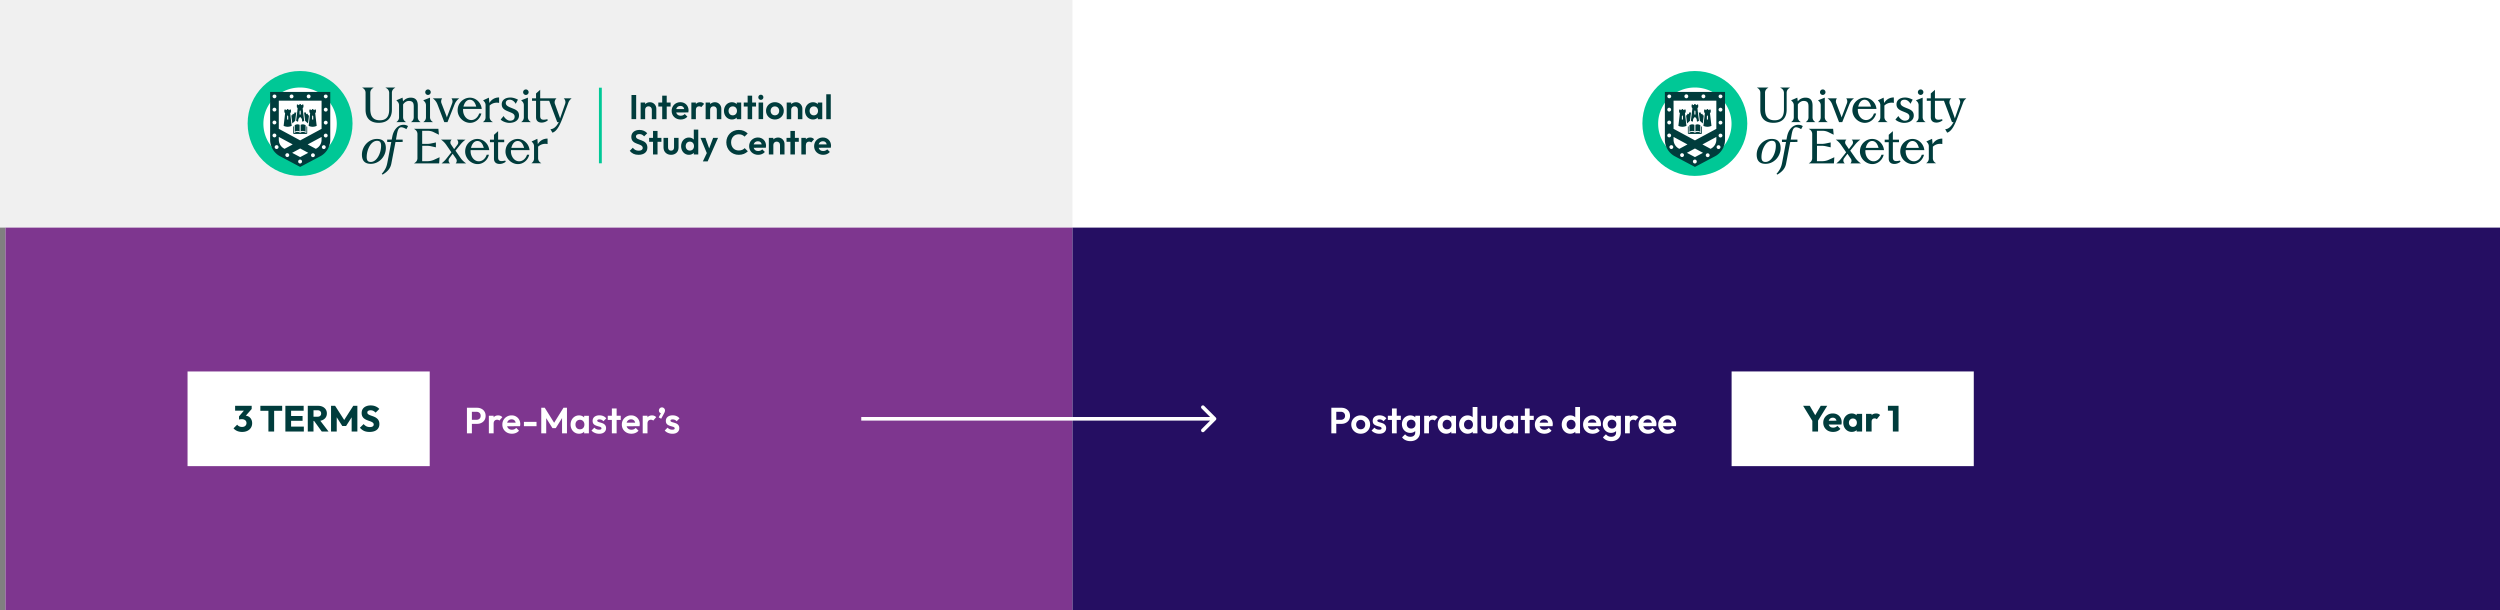 <svg xmlns="http://www.w3.org/2000/svg" width="1373" height="335" fill="none"><rect width="100%" height="100%" fill="#808080" stroke="none"/><path fill="#fff" d="M3 0h1370v335H3z"/><path fill="#F0F0F0" d="M0 0h589v125H0z"/><path fill="#7E368F" d="M3 125h586v210H3z"/><path fill="#250E62" d="M589 125h784v210H589z"/><path fill="#fff" d="M258.44 232.78v-2.22h3.26c.427 0 .813-.087 1.16-.26.347-.173.62-.42.82-.74.2-.333.3-.733.3-1.2 0-.453-.1-.847-.3-1.18a1.958 1.958 0 0 0-.82-.76 2.562 2.562 0 0 0-1.16-.26h-3.26v-2.22h3.54c.893 0 1.693.18 2.4.54.72.36 1.287.873 1.7 1.54.413.653.62 1.433.62 2.34 0 .907-.207 1.693-.62 2.36a4.176 4.176 0 0 1-1.7 1.52c-.707.36-1.507.54-2.4.54h-3.54Zm-2 5.22v-14.06h2.72V238h-2.72Zm12.044 0v-9.66h2.62V238h-2.62Zm2.62-5.34-1.02-.68c.12-1.187.467-2.12 1.04-2.8.574-.693 1.4-1.04 2.48-1.04.467 0 .887.08 1.26.24.374.147.714.393 1.02.74l-1.64 1.88a1.366 1.366 0 0 0-.54-.36c-.2-.08-.433-.12-.7-.12-.56 0-1.02.18-1.38.54-.346.347-.52.88-.52 1.6Zm10.047 5.54c-1.013 0-1.913-.213-2.7-.64a5.076 5.076 0 0 1-1.88-1.8c-.453-.76-.68-1.627-.68-2.6 0-.96.22-1.813.66-2.56a4.965 4.965 0 0 1 1.84-1.8c.773-.453 1.633-.68 2.58-.68.933 0 1.753.213 2.46.64.72.413 1.28.987 1.68 1.72.413.72.62 1.54.62 2.46 0 .173-.013.353-.04.54a4.017 4.017 0 0 1-.1.6l-8.12.02v-1.96l6.9-.02-1.06.82c-.027-.573-.133-1.053-.32-1.44a1.86 1.86 0 0 0-.78-.88c-.333-.213-.747-.32-1.24-.32-.52 0-.973.12-1.36.36a2.289 2.289 0 0 0-.9.98c-.2.413-.3.907-.3 1.48 0 .587.107 1.1.32 1.54.227.427.547.76.96 1 .413.227.893.34 1.44.34.493 0 .94-.08 1.34-.24.4-.173.747-.427 1.04-.76l1.54 1.54c-.467.547-1.04.96-1.72 1.24-.667.28-1.393.42-2.18.42Zm6.591-4.12v-2.38h6.92v2.38h-6.92Zm9.518 3.92v-14.06h1.92l5.7 9.12h-1.1l5.68-9.12h1.92V238h-2.7v-9.4l.52.16-3.96 6.36h-1.84l-3.96-6.36.54-.16v9.4h-2.72Zm20.753.2c-.88 0-1.674-.22-2.38-.66a4.598 4.598 0 0 1-1.66-1.8c-.4-.76-.6-1.613-.6-2.56 0-.96.2-1.82.6-2.58.4-.76.953-1.36 1.66-1.8.706-.44 1.5-.66 2.38-.66.693 0 1.313.14 1.86.42.546.28.98.673 1.3 1.18.333.493.513 1.053.54 1.68v3.48a3.217 3.217 0 0 1-.54 1.7 3.48 3.48 0 0 1-1.3 1.18c-.547.28-1.167.42-1.86.42Zm.48-2.42c.733 0 1.326-.24 1.78-.72.453-.493.68-1.127.68-1.9 0-.507-.107-.953-.32-1.34-.2-.4-.487-.707-.86-.92-.36-.227-.787-.34-1.28-.34-.48 0-.907.113-1.28.34-.36.213-.647.52-.86.92-.2.387-.3.833-.3 1.34 0 .52.1.98.3 1.38.213.387.5.693.86.92.373.213.8.32 1.28.32Zm2.32 2.22v-2.6l.42-2.36-.42-2.32v-2.38h2.6V238h-2.6Zm8.237.22a6.077 6.077 0 0 1-1.62-.22 6.33 6.33 0 0 1-1.44-.6 4.704 4.704 0 0 1-1.14-.96l1.56-1.58c.334.373.72.653 1.16.84.44.187.927.28 1.46.28.427 0 .747-.06.96-.18.227-.12.34-.3.34-.54 0-.267-.12-.473-.36-.62-.226-.147-.526-.267-.9-.36l-1.18-.34a7.42 7.42 0 0 1-1.16-.5c-.373-.213-.68-.5-.92-.86-.226-.373-.34-.853-.34-1.44 0-.613.147-1.147.44-1.6.307-.453.74-.807 1.3-1.06s1.22-.38 1.98-.38c.8 0 1.52.14 2.16.42.654.28 1.194.7 1.62 1.26l-1.58 1.58a2.62 2.62 0 0 0-1-.78c-.36-.16-.753-.24-1.18-.24-.386 0-.686.06-.9.18-.2.12-.3.287-.3.5 0 .24.114.427.34.56.24.133.547.253.92.36.374.093.76.207 1.16.34.414.12.8.293 1.16.52.374.227.674.527.9.9.24.373.36.853.36 1.44 0 .947-.34 1.7-1.02 2.26-.68.547-1.606.82-2.78.82Zm6.987-.22v-13.68h2.62V238h-2.62Zm-2.26-7.36v-2.3h7.14v2.3h-7.14Zm12.999 7.56c-1.013 0-1.913-.213-2.7-.64a5.076 5.076 0 0 1-1.88-1.8c-.453-.76-.68-1.627-.68-2.6 0-.96.22-1.813.66-2.56a4.965 4.965 0 0 1 1.84-1.8c.773-.453 1.633-.68 2.58-.68.933 0 1.753.213 2.46.64.72.413 1.28.987 1.68 1.72.413.72.62 1.54.62 2.46 0 .173-.013.353-.04.54a4.017 4.017 0 0 1-.1.6l-8.12.02v-1.96l6.9-.02-1.06.82c-.027-.573-.133-1.053-.32-1.44a1.86 1.86 0 0 0-.78-.88c-.333-.213-.747-.32-1.24-.32-.52 0-.973.12-1.36.36a2.289 2.289 0 0 0-.9.98c-.2.413-.3.907-.3 1.48 0 .587.107 1.1.32 1.54.227.427.547.76.96 1 .413.227.893.34 1.44.34.493 0 .94-.08 1.34-.24.4-.173.747-.427 1.04-.76l1.54 1.54c-.467.547-1.04.96-1.72 1.24-.667.28-1.393.42-2.18.42Zm6.2-.2v-9.66h2.62V238h-2.62Zm2.62-5.34-1.02-.68c.12-1.187.467-2.12 1.04-2.8.574-.693 1.4-1.04 2.48-1.04.467 0 .887.08 1.26.24.374.147.714.393 1.02.74l-1.64 1.88a1.366 1.366 0 0 0-.54-.36c-.2-.08-.433-.12-.7-.12-.56 0-1.02.18-1.38.54-.346.347-.52.88-.52 1.6Zm6.164-3.44 1.4-2.62.84-.24c-.093.187-.2.34-.32.46a.61.61 0 0 1-.42.16c-.347 0-.667-.14-.96-.42-.28-.293-.42-.66-.42-1.1 0-.48.16-.887.48-1.22.32-.333.713-.5 1.18-.5.453 0 .847.167 1.18.5.333.333.5.74.5 1.22 0 .187-.04.413-.12.68-.08.253-.227.58-.44.98l-1.54 2.84-1.36-.74Zm7.505 9a6.066 6.066 0 0 1-1.62-.22 6.33 6.33 0 0 1-1.44-.6 4.704 4.704 0 0 1-1.14-.96l1.56-1.58c.333.373.72.653 1.16.84.44.187.927.28 1.46.28.427 0 .747-.06.96-.18.227-.12.34-.3.34-.54 0-.267-.12-.473-.36-.62-.227-.147-.527-.267-.9-.36l-1.18-.34c-.4-.133-.787-.3-1.16-.5-.373-.213-.68-.5-.92-.86-.227-.373-.34-.853-.34-1.44 0-.613.147-1.147.44-1.6.307-.453.74-.807 1.3-1.06s1.22-.38 1.98-.38c.8 0 1.52.14 2.16.42.653.28 1.193.7 1.62 1.26l-1.58 1.58a2.627 2.627 0 0 0-1-.78c-.36-.16-.753-.24-1.18-.24-.387 0-.687.06-.9.18-.2.12-.3.287-.3.5 0 .24.113.427.34.56.24.133.547.253.92.36.373.093.76.207 1.16.34.413.12.8.293 1.16.52.373.227.673.527.9.9.24.373.36.853.36 1.44 0 .947-.34 1.7-1.02 2.26-.68.547-1.607.82-2.78.82ZM733.17 232.78v-2.22h3.26c.427 0 .814-.087 1.16-.26.347-.173.62-.42.82-.74.2-.333.3-.733.3-1.2 0-.453-.1-.847-.3-1.18a1.958 1.958 0 0 0-.82-.76 2.559 2.559 0 0 0-1.16-.26h-3.26v-2.22h3.54c.894 0 1.694.18 2.4.54.72.36 1.287.873 1.7 1.54.414.653.62 1.433.62 2.34 0 .907-.206 1.693-.62 2.36a4.176 4.176 0 0 1-1.7 1.52c-.706.36-1.506.54-2.4.54h-3.54Zm-2 5.22v-14.06h2.72V238h-2.72Zm16.135.2c-.973 0-1.853-.22-2.64-.66a5.29 5.29 0 0 1-1.86-1.82c-.453-.773-.68-1.633-.68-2.58 0-.947.227-1.793.68-2.54a4.932 4.932 0 0 1 1.86-1.8c.787-.453 1.66-.68 2.62-.68.987 0 1.867.227 2.64.68a4.918 4.918 0 0 1 1.86 1.8c.454.747.68 1.593.68 2.54 0 .947-.226 1.807-.68 2.58a5.068 5.068 0 0 1-1.86 1.82c-.773.44-1.646.66-2.62.66Zm-.02-2.44c.494 0 .927-.107 1.3-.32.387-.227.68-.533.88-.92.214-.4.32-.853.32-1.36 0-.507-.106-.953-.32-1.34a2.275 2.275 0 0 0-.88-.9c-.373-.227-.806-.34-1.3-.34-.48 0-.906.113-1.28.34a2.288 2.288 0 0 0-.88.9c-.213.387-.32.833-.32 1.34 0 .507.107.96.32 1.36.214.387.507.693.88.92.374.213.8.32 1.28.32Zm10.187 2.46a6.077 6.077 0 0 1-1.62-.22 6.33 6.33 0 0 1-1.44-.6 4.704 4.704 0 0 1-1.14-.96l1.56-1.58c.334.373.72.653 1.16.84.44.187.927.28 1.46.28.427 0 .747-.06.96-.18.227-.12.34-.3.34-.54 0-.267-.12-.473-.36-.62-.226-.147-.526-.267-.9-.36l-1.18-.34a7.42 7.42 0 0 1-1.16-.5c-.373-.213-.68-.5-.92-.86-.226-.373-.34-.853-.34-1.44 0-.613.147-1.147.44-1.6.307-.453.74-.807 1.3-1.06s1.22-.38 1.98-.38c.8 0 1.52.14 2.16.42.654.28 1.194.7 1.62 1.26l-1.58 1.58a2.62 2.62 0 0 0-1-.78c-.36-.16-.753-.24-1.18-.24-.386 0-.686.06-.9.18-.2.12-.3.287-.3.5 0 .24.114.427.34.56.24.133.547.253.92.36.374.093.76.207 1.16.34.414.12.8.293 1.16.52.374.227.674.527.9.9.24.373.36.853.36 1.44 0 .947-.34 1.7-1.02 2.26-.68.547-1.606.82-2.78.82Zm6.987-.22v-13.68h2.62V238h-2.62Zm-2.26-7.36v-2.3h7.14v2.3h-7.14Zm12.419 11.64c-1.027 0-1.933-.187-2.72-.56-.787-.36-1.413-.873-1.88-1.54l1.66-1.66c.373.44.787.773 1.24 1 .467.24 1.027.36 1.68.36.813 0 1.453-.207 1.92-.62.48-.413.72-.987.72-1.72v-2.42l.44-2.12-.42-2.12v-2.54h2.6v9.16c0 .96-.227 1.793-.68 2.5a4.488 4.488 0 0 1-1.84 1.68c-.787.4-1.693.6-2.72.6Zm-.12-4.54c-.867 0-1.647-.207-2.34-.62a4.583 4.583 0 0 1-1.64-1.74c-.387-.733-.58-1.553-.58-2.46s.193-1.72.58-2.44c.4-.72.947-1.287 1.64-1.7.693-.427 1.473-.64 2.34-.64.72 0 1.353.14 1.9.42.56.28 1 .667 1.32 1.16.32.48.493 1.047.52 1.7v3.04a3.327 3.327 0 0 1-.54 1.72c-.32.493-.76.88-1.32 1.16-.547.267-1.173.4-1.88.4Zm.52-2.38c.48 0 .893-.1 1.24-.3.36-.213.64-.5.84-.86.2-.373.3-.793.3-1.26 0-.48-.1-.9-.3-1.26-.2-.36-.48-.64-.84-.84-.347-.213-.76-.32-1.24-.32s-.9.107-1.26.32c-.36.2-.64.487-.84.86-.2.36-.3.773-.3 1.24 0 .453.1.867.3 1.24.2.36.48.647.84.86.36.213.78.32 1.26.32Zm7.142 2.64v-9.66h2.62V238h-2.62Zm2.62-5.34-1.02-.68c.12-1.187.467-2.12 1.04-2.8.573-.693 1.4-1.04 2.48-1.04.467 0 .887.08 1.26.24.373.147.713.393 1.02.74l-1.64 1.88a1.38 1.38 0 0 0-.54-.36c-.2-.08-.433-.12-.7-.12-.56 0-1.02.18-1.38.54-.347.347-.52.88-.52 1.6Zm9.467 5.54c-.88 0-1.673-.22-2.38-.66a4.598 4.598 0 0 1-1.66-1.8c-.4-.76-.6-1.613-.6-2.56 0-.96.2-1.82.6-2.58.4-.76.953-1.36 1.66-1.8.707-.44 1.5-.66 2.38-.66.693 0 1.313.14 1.86.42.547.28.98.673 1.3 1.18.333.493.513 1.053.54 1.68v3.48a3.217 3.217 0 0 1-.54 1.7c-.32.493-.753.887-1.3 1.18-.547.28-1.167.42-1.86.42Zm.48-2.42c.733 0 1.327-.24 1.78-.72.453-.493.68-1.127.68-1.9 0-.507-.107-.953-.32-1.34-.2-.4-.487-.707-.86-.92-.36-.227-.787-.34-1.28-.34-.48 0-.907.113-1.28.34-.36.213-.647.52-.86.92-.2.387-.3.833-.3 1.34 0 .52.1.98.3 1.38.213.387.5.693.86.92.373.213.8.32 1.28.32Zm2.32 2.22v-2.6l.42-2.36-.42-2.32v-2.38h2.6V238h-2.6Zm8.998.2c-.894 0-1.694-.22-2.4-.66a4.745 4.745 0 0 1-1.68-1.8c-.4-.76-.6-1.613-.6-2.56 0-.96.2-1.82.6-2.58.413-.76.966-1.36 1.66-1.8.706-.44 1.513-.66 2.42-.66.693 0 1.313.14 1.86.42.56.28 1.006.673 1.34 1.18.346.493.533 1.053.56 1.68v3.44a3.295 3.295 0 0 1-.54 1.7c-.334.507-.78.907-1.34 1.2-.56.293-1.187.44-1.88.44Zm.44-2.42c.493 0 .92-.107 1.28-.32.373-.227.66-.533.86-.92.213-.4.32-.86.32-1.38 0-.507-.107-.953-.32-1.34-.2-.4-.487-.707-.86-.92-.36-.227-.78-.34-1.26-.34-.494 0-.927.113-1.3.34a2.48 2.48 0 0 0-.86.92c-.2.387-.3.833-.3 1.34 0 .52.1.98.3 1.38.213.387.506.693.88.92.373.213.793.32 1.26.32Zm4.92 2.22h-2.6v-2.6l.42-2.36-.44-2.32v-7.18h2.62V238Zm6.437.2c-.853 0-1.613-.18-2.279-.54a3.958 3.958 0 0 1-1.54-1.5c-.374-.64-.56-1.38-.56-2.22v-5.6h2.64v5.54c0 .4.066.747.2 1.04.133.28.333.493.6.64.266.147.58.22.939.22.547 0 .974-.167 1.281-.5.306-.333.46-.8.46-1.4v-5.54h2.62v5.6c0 .853-.187 1.6-.56 2.24-.36.64-.874 1.14-1.54 1.5-.654.347-1.407.52-2.261.52Zm10.487 0c-.88 0-1.673-.22-2.38-.66a4.598 4.598 0 0 1-1.66-1.8c-.4-.76-.6-1.613-.6-2.56 0-.96.2-1.82.6-2.58.4-.76.953-1.36 1.66-1.8.707-.44 1.5-.66 2.38-.66.693 0 1.313.14 1.86.42.547.28.98.673 1.3 1.18.333.493.513 1.053.54 1.68v3.48a3.217 3.217 0 0 1-.54 1.7c-.32.493-.753.887-1.3 1.18-.547.28-1.167.42-1.86.42Zm.48-2.42c.733 0 1.327-.24 1.78-.72.453-.493.68-1.127.68-1.9 0-.507-.107-.953-.32-1.34-.2-.4-.487-.707-.86-.92-.36-.227-.787-.34-1.28-.34-.48 0-.907.113-1.28.34-.36.213-.647.52-.86.92-.2.387-.3.833-.3 1.34 0 .52.1.98.3 1.38.213.387.5.693.86.92.373.213.8.32 1.28.32Zm2.32 2.22v-2.6l.42-2.36-.42-2.32v-2.38h2.6V238h-2.6Zm6.338 0v-13.68h2.62V238h-2.62Zm-2.26-7.36v-2.3h7.14v2.3h-7.14Zm12.999 7.56c-1.014 0-1.914-.213-2.7-.64a5.068 5.068 0 0 1-1.88-1.8c-.454-.76-.68-1.627-.68-2.6 0-.96.22-1.813.66-2.56a4.958 4.958 0 0 1 1.84-1.8c.773-.453 1.633-.68 2.58-.68.933 0 1.753.213 2.46.64.72.413 1.28.987 1.68 1.72.413.72.62 1.54.62 2.46 0 .173-.014.353-.04.54a4.15 4.15 0 0 1-.1.6l-8.12.02v-1.96l6.9-.02-1.06.82c-.027-.573-.134-1.053-.32-1.44a1.87 1.87 0 0 0-.78-.88c-.334-.213-.747-.32-1.24-.32-.52 0-.974.12-1.36.36a2.289 2.289 0 0 0-.9.98c-.2.413-.3.907-.3 1.48 0 .587.106 1.1.32 1.54.226.427.546.76.96 1 .413.227.893.34 1.44.34.493 0 .94-.08 1.34-.24a2.92 2.92 0 0 0 1.04-.76l1.54 1.54c-.467.547-1.04.96-1.72 1.24-.667.28-1.394.42-2.18.42Zm14.186 0c-.893 0-1.693-.22-2.4-.66a4.76 4.76 0 0 1-1.68-1.8c-.4-.76-.6-1.613-.6-2.56 0-.96.2-1.82.6-2.58.414-.76.967-1.36 1.66-1.8.707-.44 1.514-.66 2.42-.66.694 0 1.314.14 1.86.42.56.28 1.007.673 1.34 1.18.347.493.534 1.053.56 1.68v3.44a3.277 3.277 0 0 1-.54 1.7c-.333.507-.78.907-1.34 1.2-.56.293-1.186.44-1.88.44Zm.44-2.42c.494 0 .92-.107 1.28-.32a2.28 2.28 0 0 0 .86-.92c.214-.4.32-.86.32-1.38 0-.507-.106-.953-.32-1.34-.2-.4-.486-.707-.86-.92-.36-.227-.78-.34-1.26-.34-.493 0-.926.113-1.3.34-.36.227-.646.533-.86.92-.2.387-.3.833-.3 1.34 0 .52.1.98.3 1.38.214.387.507.693.88.92a2.5 2.5 0 0 0 1.26.32Zm4.92 2.22h-2.6v-2.6l.42-2.36-.44-2.32v-7.18h2.62V238Zm6.938.2c-1.013 0-1.913-.213-2.7-.64a5.076 5.076 0 0 1-1.88-1.8c-.453-.76-.68-1.627-.68-2.6 0-.96.22-1.813.66-2.56a4.965 4.965 0 0 1 1.84-1.8c.773-.453 1.633-.68 2.58-.68.933 0 1.753.213 2.46.64.72.413 1.28.987 1.68 1.72.413.72.62 1.54.62 2.46 0 .173-.013.353-.04.54a4.017 4.017 0 0 1-.1.6l-8.12.02v-1.96l6.9-.02-1.06.82c-.027-.573-.133-1.053-.32-1.44a1.86 1.86 0 0 0-.78-.88c-.333-.213-.747-.32-1.24-.32-.52 0-.973.12-1.36.36a2.289 2.289 0 0 0-.9.98c-.2.413-.3.907-.3 1.48 0 .587.107 1.1.32 1.54.227.427.547.76.96 1 .413.227.893.34 1.44.34.493 0 .94-.08 1.34-.24.4-.173.747-.427 1.04-.76l1.54 1.54c-.467.547-1.04.96-1.72 1.24-.667.28-1.393.42-2.18.42Zm10.24 4.08c-1.026 0-1.933-.187-2.72-.56-.786-.36-1.413-.873-1.88-1.54l1.66-1.66c.374.44.787.773 1.24 1 .467.24 1.027.36 1.68.36.814 0 1.454-.207 1.92-.62.48-.413.72-.987.72-1.72v-2.42l.44-2.12-.42-2.12v-2.54h2.6v9.16c0 .96-.226 1.793-.68 2.5a4.488 4.488 0 0 1-1.84 1.68c-.786.4-1.693.6-2.72.6Zm-.12-4.54c-.866 0-1.646-.207-2.34-.62a4.583 4.583 0 0 1-1.64-1.74c-.386-.733-.58-1.553-.58-2.46s.194-1.72.58-2.44c.4-.72.947-1.287 1.64-1.7.694-.427 1.474-.64 2.34-.64.72 0 1.354.14 1.9.42.56.28 1 .667 1.32 1.16.32.48.494 1.047.52 1.7v3.04a3.308 3.308 0 0 1-1.86 2.88c-.546.267-1.173.4-1.88.4Zm.52-2.38c.48 0 .894-.1 1.24-.3.36-.213.64-.5.84-.86.2-.373.3-.793.3-1.26 0-.48-.1-.9-.3-1.26-.2-.36-.48-.64-.84-.84-.346-.213-.76-.32-1.24-.32s-.9.107-1.26.32c-.36.2-.64.487-.84.86-.2.36-.3.773-.3 1.24 0 .453.1.867.3 1.24.2.36.48.647.84.86.36.213.78.32 1.26.32Zm7.143 2.64v-9.66h2.62V238h-2.62Zm2.62-5.34-1.02-.68c.12-1.187.466-2.12 1.04-2.8.573-.693 1.4-1.04 2.48-1.04.466 0 .886.08 1.26.24.373.147.713.393 1.02.74l-1.64 1.88a1.38 1.38 0 0 0-.54-.36 1.88 1.88 0 0 0-.7-.12c-.56 0-1.02.18-1.38.54-.347.347-.52.88-.52 1.6Zm10.046 5.54c-1.013 0-1.913-.213-2.7-.64a5.083 5.083 0 0 1-1.88-1.8c-.453-.76-.68-1.627-.68-2.6 0-.96.22-1.813.66-2.56a4.973 4.973 0 0 1 1.84-1.8 5.014 5.014 0 0 1 2.58-.68c.934 0 1.754.213 2.46.64.72.413 1.28.987 1.68 1.72.414.72.62 1.54.62 2.46 0 .173-.013.353-.04.54a3.892 3.892 0 0 1-.1.6l-8.12.02v-1.96l6.9-.02-1.06.82c-.026-.573-.133-1.053-.32-1.44a1.86 1.86 0 0 0-.78-.88c-.333-.213-.746-.32-1.24-.32-.52 0-.973.12-1.36.36a2.301 2.301 0 0 0-.9.98c-.2.413-.3.907-.3 1.48 0 .587.107 1.1.32 1.54.227.427.547.76.96 1 .414.227.894.34 1.44.34.494 0 .94-.08 1.34-.24.4-.173.747-.427 1.04-.76l1.54 1.54a4.45 4.45 0 0 1-1.72 1.24 5.57 5.57 0 0 1-2.18.42Zm10.821 0c-1.014 0-1.914-.213-2.7-.64a5.068 5.068 0 0 1-1.88-1.8c-.454-.76-.68-1.627-.68-2.6 0-.96.22-1.813.66-2.56a4.958 4.958 0 0 1 1.84-1.8c.773-.453 1.633-.68 2.58-.68.933 0 1.753.213 2.46.64.72.413 1.28.987 1.68 1.72.413.72.62 1.54.62 2.46 0 .173-.014.353-.04.54a4.15 4.15 0 0 1-.1.6l-8.12.02v-1.96l6.9-.02-1.06.82c-.027-.573-.134-1.053-.32-1.44a1.87 1.87 0 0 0-.78-.88c-.334-.213-.747-.32-1.24-.32-.52 0-.974.12-1.36.36a2.289 2.289 0 0 0-.9.98c-.2.413-.3.907-.3 1.48 0 .587.106 1.1.32 1.54.226.427.546.76.96 1 .413.227.893.34 1.44.34.493 0 .94-.08 1.34-.24a2.92 2.92 0 0 0 1.04-.76l1.54 1.54c-.467.547-1.04.96-1.72 1.24-.667.28-1.394.42-2.18.42ZM667.707 230.707a.999.999 0 0 0 0-1.414l-6.364-6.364a.999.999 0 1 0-1.414 1.414l5.657 5.657-5.657 5.657a.999.999 0 1 0 1.414 1.414l6.364-6.364ZM473 230v1h194v-2H473v1ZM103 204h133v52H103z"/><path fill="#003C3C" d="M132.986 237.22c-.974 0-1.867-.167-2.68-.5a5.626 5.626 0 0 1-2.06-1.48l2.02-2.02c.253.373.62.68 1.1.92.493.227 1.013.34 1.56.34.493 0 .92-.087 1.28-.26.36-.173.64-.42.84-.74.213-.32.32-.7.32-1.14 0-.44-.107-.813-.32-1.12-.2-.32-.5-.567-.9-.74-.387-.173-.854-.26-1.4-.26-.254 0-.52.02-.8.06a2.888 2.888 0 0 0-.68.14l1.38-1.74c.373-.107.726-.193 1.06-.26.346-.08.666-.12.96-.12.72 0 1.366.173 1.94.52.573.333 1.026.813 1.36 1.44.346.613.52 1.347.52 2.2 0 .933-.234 1.76-.7 2.48-.454.72-1.094 1.28-1.92 1.68-.814.4-1.774.6-2.88.6Zm-1.72-6.8v-1.74l3.44-4.04 3.52-.02-3.58 4.08-3.38 1.72Zm-2.14-4.88v-2.66h9.1v1.74l-2.46.92h-6.64ZM147.414 237v-13.92h3.14V237h-3.14Zm-4.42-11.38v-2.74h11.98v2.74h-11.98ZM156.727 237v-14.12h3.14V237h-3.14Zm2.4 0v-2.72h7.74V237h-7.74Zm0-5.9v-2.62h7.04v2.62h-7.04Zm0-5.52v-2.7h7.64v2.7h-7.64Zm12.305 5.6v-2.32h2.98c.627 0 1.107-.16 1.44-.48.347-.32.52-.753.52-1.3 0-.507-.167-.927-.5-1.26-.333-.333-.813-.5-1.44-.5h-3v-2.44h3.36c.933 0 1.753.18 2.46.54.707.347 1.26.833 1.66 1.46.4.627.6 1.347.6 2.16 0 .827-.2 1.553-.6 2.18-.4.613-.96 1.093-1.68 1.44s-1.567.52-2.54.52h-3.26Zm-2.4 5.82v-14.12h3.14V237h-3.14Zm7.68 0-4.4-6.08 2.88-.78 5.24 6.86h-3.72Zm5.093 0v-14.12h2.24l5.56 8.66h-1.14l5.54-8.66h2.26V237h-3.14v-8.82l.56.14-3.62 5.64h-2.08l-3.6-5.64.54-.14V237h-3.12Zm21.135.22c-1.16 0-2.16-.187-3-.56-.827-.387-1.587-.967-2.28-1.74l2.04-2.02c.453.52.953.927 1.5 1.22.56.28 1.207.42 1.94.42.667 0 1.18-.12 1.54-.36.373-.24.56-.573.56-1 0-.387-.12-.7-.36-.94s-.56-.447-.96-.62c-.387-.173-.82-.34-1.3-.5-.467-.16-.933-.34-1.4-.54a6.68 6.68 0 0 1-1.3-.78 3.71 3.71 0 0 1-.94-1.18c-.24-.48-.36-1.08-.36-1.8 0-.867.207-1.613.62-2.24.427-.627 1.013-1.1 1.76-1.42.747-.333 1.607-.5 2.58-.5.987 0 1.887.173 2.7.52.827.347 1.507.82 2.04 1.42l-2.04 2.02c-.427-.44-.86-.767-1.3-.98-.427-.213-.913-.32-1.46-.32-.547 0-.98.107-1.3.32-.32.2-.48.493-.48.88 0 .36.12.653.36.88.24.213.553.4.94.56.4.16.833.32 1.3.48.48.16.953.347 1.42.56.467.213.893.487 1.28.82.4.32.72.733.96 1.24.24.493.36 1.107.36 1.84 0 1.347-.48 2.407-1.44 3.18-.96.76-2.287 1.14-3.98 1.14Z"/><path fill="#fff" d="M951 204h133v52H951z"/><path fill="#003C3C" d="m995.716 231.74-5.44-8.86h3.64l4.18 7.16h-2.34l4.18-7.16h3.564l-5.484 8.86h-2.3Zm-.38 5.26v-6.7h3.14v6.7h-3.14Zm11.434.22c-1.05 0-1.99-.213-2.82-.64a4.994 4.994 0 0 1-1.92-1.82c-.46-.773-.7-1.647-.7-2.62 0-.973.23-1.84.68-2.6.47-.773 1.1-1.38 1.88-1.82.79-.44 1.68-.66 2.66-.66.96 0 1.81.207 2.54.62.74.413 1.31.987 1.72 1.72.43.733.64 1.573.64 2.52 0 .173-.01.36-.04.56-.01.187-.04.407-.1.66l-8.38.02v-2.1l7.08-.02-1.32.88c-.01-.56-.1-1.02-.26-1.38-.16-.373-.4-.653-.72-.84-.3-.2-.68-.3-1.14-.3-.48 0-.9.113-1.26.34-.34.213-.62.52-.82.92-.18.4-.28.887-.28 1.46s.1 1.067.3 1.48c.22.4.51.713.88.94.39.213.84.32 1.36.32.48 0 .92-.08 1.3-.24.39-.173.73-.427 1.02-.76l1.68 1.68c-.48.56-1.06.98-1.74 1.26-.68.28-1.42.42-2.24.42Zm10.22-.02c-.89 0-1.69-.22-2.4-.66a4.806 4.806 0 0 1-1.66-1.8c-.4-.76-.6-1.627-.6-2.6 0-.973.2-1.84.6-2.6.41-.76.97-1.36 1.66-1.8.71-.44 1.51-.66 2.4-.66.65 0 1.24.127 1.76.38.53.253.97.607 1.3 1.06.33.44.52.947.56 1.52v4.2a2.913 2.913 0 0 1-.56 1.54c-.32.44-.75.787-1.28 1.04s-1.13.38-1.78.38Zm.62-2.76c.65 0 1.18-.213 1.58-.64.4-.44.6-.993.6-1.66 0-.453-.09-.853-.28-1.2a1.837 1.837 0 0 0-.76-.8c-.32-.2-.69-.3-1.12-.3a2.156 2.156 0 0 0-1.92 1.1c-.19.347-.28.747-.28 1.2 0 .44.09.833.28 1.18.19.347.45.62.78.82.33.2.71.3 1.12.3Zm2.06 2.56v-2.62l.46-2.36-.46-2.36v-2.38h3V237h-3Zm5.16 0v-9.72h3.06V237h-3.06Zm3.06-5.34-1.28-1c.25-1.133.68-2.013 1.28-2.64.6-.627 1.43-.94 2.5-.94.46 0 .87.073 1.22.22.36.133.67.347.94.64l-1.82 2.3c-.14-.147-.3-.26-.5-.34-.2-.08-.43-.12-.68-.12-.51 0-.92.16-1.22.48-.3.307-.44.773-.44 1.4Zm11.67 5.34v-14.12h3.12V237h-3.12Zm-2.72-11.46v-2.66h5.64v2.66h-5.64Z"/><g clip-path="url(#a)"><path fill="#00C896" d="M330.51 48.161h-1.569v41.524h1.569V48.161Z"/><path fill="#003C3C" d="M346.813 52.166h2.568v13.28h-2.568v-13.28ZM351.839 56.323h2.475v.868c.643-.66 1.567-1.058 2.644-1.058 2.022 0 3.496 1.7 3.496 3.533v5.78h-2.475v-5.232c0-1.077-.756-1.833-1.833-1.833-1.058 0-1.832.756-1.832 1.833v5.233h-2.475v-9.124ZM363.686 58.494h-2.135v-2.172h2.135v-3.797h2.475v3.797h2.134v2.172h-2.134v6.953h-2.475v-6.953ZM368.865 60.875c0-2.701 2.096-4.76 4.798-4.76 2.607 0 4.496 1.926 4.496 4.552 0 .321-.038.661-.132 1.077l-6.669.019c.303 1.133 1.19 1.794 2.456 1.794.907 0 1.7-.321 2.248-.945l1.454 1.456c-.906 1.038-2.21 1.567-3.683 1.567-2.853 0-4.968-2.002-4.968-4.76Zm2.493-.964h4.421c-.246-1.133-.964-1.737-2.116-1.737-1.171.019-2.002.66-2.305 1.737ZM379.692 56.323h2.475v.812c.547-.642 1.322-1.002 2.361-1.002.888 0 1.587.284 2.153.926l-1.549 1.776c-.302-.302-.661-.454-1.171-.454-1.077 0-1.794.661-1.794 2.022v5.044h-2.475v-9.124ZM387.534 56.323h2.474v.868c.643-.66 1.569-1.058 2.645-1.058 2.021 0 3.495 1.7 3.495 3.533v5.78h-2.475v-5.232c0-1.077-.756-1.833-1.833-1.833-1.057 0-1.832.756-1.832 1.833v5.233h-2.474v-9.124ZM397.586 60.894c0-2.701 1.889-4.76 4.364-4.76 1.095 0 2.021.396 2.664 1.057v-.868h2.455v9.124h-2.455v-.87c-.643.662-1.569 1.058-2.646 1.058-2.493 0-4.382-2.04-4.382-4.741Zm7.16-.02c0-1.435-.945-2.455-2.324-2.455-1.36 0-2.304 1.02-2.304 2.456 0 1.455.944 2.474 2.304 2.474 1.379 0 2.324-1.02 2.324-2.474ZM410.605 58.494h-2.134v-2.172h2.134v-3.797h2.475v3.797h2.134v2.172h-2.134v6.953h-2.475v-6.953ZM416.462 53.432c0-.793.586-1.417 1.399-1.417.811 0 1.397.624 1.397 1.417s-.586 1.417-1.397 1.417c-.813 0-1.399-.624-1.399-1.417Zm.152 2.89h2.493v9.125h-2.493v-9.124ZM420.696 60.856c0-2.663 2.115-4.741 4.874-4.741 2.776 0 4.892 2.059 4.892 4.74 0 2.703-2.116 4.78-4.874 4.78-2.757 0-4.892-2.078-4.892-4.78Zm7.235.019c0-1.436-.982-2.437-2.361-2.437-1.379 0-2.343 1.02-2.343 2.437 0 1.436.964 2.455 2.343 2.455 1.397 0 2.361-1.02 2.361-2.455ZM432.051 56.323h2.475v.868c.642-.66 1.568-1.058 2.644-1.058 2.022 0 3.495 1.7 3.495 3.533v5.78h-2.474v-5.232c0-1.077-.756-1.833-1.833-1.833-1.058 0-1.832.756-1.832 1.833v5.233h-2.475v-9.124ZM442.105 60.894c0-2.701 1.889-4.76 4.363-4.76 1.096 0 2.022.396 2.663 1.057v-.868h2.457v9.124h-2.457v-.87c-.641.662-1.567 1.058-2.644 1.058-2.493 0-4.382-2.04-4.382-4.741Zm7.159-.02c0-1.435-.944-2.455-2.323-2.455-1.36 0-2.305 1.02-2.305 2.456 0 1.455.945 2.474 2.305 2.474 1.379 0 2.323-1.02 2.323-2.474ZM453.782 51.788h2.474v13.659h-2.474V51.788ZM345.849 82.837l1.7-1.7c.794 1.04 1.757 1.625 3.249 1.625 1.342 0 2.192-.567 2.192-1.493 0-2.815-6.272-1.398-6.272-6.101 0-2.4 1.908-3.816 4.496-3.816 1.814 0 3.306.737 4.25 1.832l-1.7 1.7c-.774-.85-1.549-1.246-2.588-1.246-1.189 0-1.908.472-1.908 1.322 0 2.55 6.273 1.228 6.273 6.102 0 2.474-1.852 3.967-4.874 3.967-2.154 0-3.589-.718-4.818-2.192ZM358.641 77.888h-2.135v-2.172h2.135v-3.797h2.475v3.797h2.135v2.172h-2.135v6.952h-2.475v-6.952ZM364.404 81.005v-5.29h2.494v5.234c0 1.132.604 1.794 1.644 1.794 1.039 0 1.643-.642 1.643-1.794v-5.233h2.475v5.29c0 2.398-1.682 4.023-4.118 4.023-2.418 0-4.138-1.662-4.138-4.024ZM374.061 80.287c0-2.682 1.814-4.76 4.269-4.76 1.152 0 2.078.434 2.701 1.133v-5.478h2.456V84.84h-2.456v-.926c-.623.7-1.529 1.115-2.701 1.115-2.455 0-4.269-2.078-4.269-4.742Zm7.084-.057c0-1.454-.907-2.455-2.268-2.455-1.359 0-2.285 1.02-2.285 2.474 0 1.436.926 2.456 2.285 2.456 1.361 0 2.268-1.001 2.268-2.475ZM388.175 84.065l-3.457-8.35h2.683l2.077 5.8 2.173-5.8h2.701l-4.061 9.181-1.662 3.76h-2.626l2.172-4.59ZM398.89 78.19c0-3.834 2.89-6.838 6.819-6.838 2.116 0 3.703.756 4.931 1.946l-1.738 1.737c-.756-.812-1.795-1.284-3.193-1.284-2.456 0-4.193 1.795-4.193 4.44 0 2.663 1.737 4.457 4.193 4.457 1.493 0 2.513-.49 3.268-1.303l1.738 1.738c-1.227 1.209-2.852 1.946-5.006 1.946-3.91 0-6.819-2.985-6.819-6.839ZM411.418 80.268c0-2.701 2.096-4.76 4.797-4.76 2.608 0 4.497 1.927 4.497 4.552 0 .322-.039.662-.132 1.077l-6.669.02c.303 1.132 1.19 1.794 2.456 1.794.907 0 1.7-.322 2.248-.945l1.454 1.455c-.906 1.038-2.21 1.568-3.684 1.568-2.852 0-4.967-2.003-4.967-4.761Zm2.493-.963h4.421c-.247-1.134-.964-1.738-2.117-1.738-1.171.019-2.002.66-2.304 1.738ZM422.245 75.716h2.474v.868c.643-.66 1.569-1.057 2.645-1.057 2.021 0 3.495 1.7 3.495 3.532v5.78h-2.475v-5.232c0-1.076-.756-1.832-1.833-1.832-1.057 0-1.832.756-1.832 1.832v5.233h-2.474v-9.124ZM434.091 77.888h-2.133v-2.172h2.133v-3.797h2.475v3.797h2.135v2.172h-2.135v6.952h-2.475v-6.952ZM440.101 75.716h2.475v.812c.548-.643 1.322-1.001 2.361-1.001.888 0 1.587.283 2.153.925l-1.548 1.776c-.303-.302-.662-.453-1.171-.453-1.077 0-1.795.66-1.795 2.021v5.044h-2.475v-9.124ZM447.112 80.268c0-2.701 2.097-4.76 4.798-4.76 2.607 0 4.496 1.927 4.496 4.552 0 .322-.038.662-.132 1.077l-6.669.02c.303 1.132 1.191 1.794 2.456 1.794.906 0 1.7-.322 2.248-.945l1.454 1.455c-.906 1.038-2.21 1.568-3.683 1.568-2.853 0-4.968-2.003-4.968-4.761Zm2.493-.963h4.421c-.246-1.134-.964-1.738-2.116-1.738-1.171.019-2.002.66-2.305 1.738Z"/><path fill="#00C896" d="M193.614 67.807c0 15.91-12.897 28.807-28.807 28.807-15.91 0-28.807-12.897-28.807-28.807C136 51.897 148.897 39 164.807 39c15.91 0 28.807 12.897 28.807 28.807Z"/><path fill="#fff" d="M180.625 55.645v-3.882h-4.12a20.214 20.214 0 0 0-11.698-3.7c-4.362 0-8.4 1.37-11.698 3.7h-4.12v3.882a19.693 19.693 0 0 0-4.33 12.337c0 6.797 3.444 12.797 8.699 16.392l.003-.003c.33.225.674.434 1.034.623l10.412 5.452 10.411-5.452c.381-.2.745-.422 1.091-.662l.004.003c5.223-3.6 8.641-9.58 8.641-16.353 0-4.66-1.618-8.944-4.329-12.337Z"/><path fill="#003C3C" d="M172.022 65.65c-.205.004-.404.004-.609 0v-1.528c0-.225.066-.447.193-.633l.11-.162c.045.066.066.097.113.163.127.185.193.407.193.632v1.529Zm1.094-3.487c.135-.197.272-.39.415-.58v-1.322a6.31 6.31 0 0 0-.626-.203l-.214.416a5.392 5.392 0 0 0-.432-.06c-.07-.165-.142-.328-.216-.49a6.112 6.112 0 0 0-.652 0l-.217.49a5.52 5.52 0 0 0-.43.06c-.07-.14-.141-.278-.213-.416-.213.057-.42.124-.627.203v1.321l.416.58s-.559 4.907-.82 6.946a4.975 4.975 0 0 0 4.436 0c-.289-2.238-.82-6.945-.82-6.945ZM168.206 73.553l.504-.26v-3.676l-.434-.277v3.726l-.685-.336c-.43-.212-.823-.315-1.198-.315-.376 0-.769.103-1.201.315l-.351.173-.353-.173c-.432-.212-.823-.315-1.199-.315-.377 0-.768.103-1.2.315l-.685.336v-3.763l-.418.309v3.68l.503.26"/><path fill="#003C3C" d="M167.834 68.748v3.627l-.321-.156c-.435-.213-.835-.316-1.22-.316-.368 0-.749.094-1.161.289v-3.633c.412-.185.783-.27 1.159-.27.457 0 .907.125 1.423.397l.12.062ZM164.548 68.558v3.632c-.41-.195-.792-.287-1.16-.287-.386 0-.786.103-1.221.316l-.32.156v-3.627l.119-.062c.516-.272.966-.398 1.422-.398.375 0 .75.088 1.16.27ZM158.287 65.65a22.97 22.97 0 0 1-.61 0v-1.528c0-.225.066-.447.193-.633l.111-.162c.045.066.065.097.113.163.127.185.192.407.192.632l.001 1.529Zm1.093-3.487c.135-.197.272-.39.415-.58v-1.322a6.31 6.31 0 0 0-.626-.203c-.072.138-.143.277-.213.416a5.456 5.456 0 0 0-.432-.06 27.65 27.65 0 0 0-.217-.49 6.112 6.112 0 0 0-.652 0l-.216.49a5.544 5.544 0 0 0-.431.06c-.07-.14-.141-.278-.213-.416-.213.057-.42.124-.627.203v1.321s.306.421.416.58c0 0-.559 4.907-.82 6.946a4.975 4.975 0 0 0 4.436 0c-.289-2.238-.82-6.945-.82-6.945ZM165.149 62.904a22.67 22.67 0 0 1-.606 0v-1.528c0-.226.065-.449.192-.633l.111-.164c.042.066.066.099.113.164.125.184.19.407.19.633v1.528Zm-1.723-3.108h.004a582.528 582.528 0 0 1-.803 6.565c.282.14.869.494.869.494l.3-.38v-.338c0-.759.4-1.463 1.05-1.854a2.16 2.16 0 0 1 1.05 1.854v.338l.301.38s.586-.355.868-.494a520.177 520.177 0 0 1-.816-6.678l-.005-.268.408-.568.008-.012-.001-.22h.002v-1.1a6.095 6.095 0 0 0-.629-.204c-.072.138-.142.277-.213.417a5.463 5.463 0 0 0-.43-.063 64.728 64.728 0 0 1-.217-.49 5.89 5.89 0 0 0-.651 0l-.217.49a5.354 5.354 0 0 0-.432.063 22.39 22.39 0 0 0-.213-.417c-.214.057-.42.123-.627.203v1.32l.417.58-.023.382ZM169.597 63.258l-.198.175-.256-.2-.143-.593-.357-.27-.143.379-.357-.269-.142-.593-.356-.269-.143.377-.524-.437.591 4.803 1.592 1.42c.185-1.48.366-2.961.541-4.443l-.105-.08ZM162.123 66.36l.594-4.802-.524.437-.142-.377-.357.27-.142.592-.356.269-.143-.378-.358.269-.143.593-.254.2-.199-.175-.102.077c.175 1.482.355 2.963.541 4.443l1.585-1.417Z"/><path fill="#003C3C" d="M181.383 76.736V50.504h-33.035v26.232c0 3.81 2.105 7.306 5.47 9.09l11.046 5.85 11.047-5.85a10.287 10.287 0 0 0 5.472-9.09Zm-10.568 8.516a1.053 1.053 0 1 1 2.107.004 1.053 1.053 0 0 1-2.107-.004Zm-7.058 3.447a1.052 1.052 0 1 1 2.105 0 1.053 1.053 0 1 1-2.105 0Zm-3.318-4.767 4.427-2.388 4.425 2.388-4.427 2.344-4.425-2.344Zm-3.71 1.305a1.054 1.054 0 1 1 2.106.001 1.054 1.054 0 0 1-2.106 0Zm-3.61-10.047 7.639 4.133-4.47 2.41-.236-.125a5.513 5.513 0 0 1-2.933-4.872V75.19Zm-3.451-.76a1.053 1.053 0 1 1 2.105-.003 1.053 1.053 0 0 1-2.105.002Zm0-7.113a1.053 1.053 0 1 1 2.105-.002 1.053 1.053 0 0 1-2.105.002Zm0-7.11a1.053 1.053 0 1 1 2.106-.002 1.053 1.053 0 0 1-2.106.002Zm2.139-7.288a1.052 1.052 0 1 1-2.105.002 1.052 1.052 0 0 1 2.105-.002Zm1.153 27.857a1.052 1.052 0 1 1-2.107 0c0-.58.471-1.051 1.054-1.051.582 0 1.053.47 1.053 1.051Zm8.228-27.857a1.053 1.053 0 1 1-2.105.001 1.053 1.053 0 0 1 2.105-.001Zm9.382 0a1.054 1.054 0 1 1-2.107-.001 1.054 1.054 0 0 1 2.107 0Zm6.04 17.847-11.744 6.336-11.747-6.354V55.277h23.491v15.489Zm0 5.97a5.505 5.505 0 0 1-2.933 4.872l-.234.125-4.466-2.41 7.633-4.113v1.526Zm1.217 3.01a1.053 1.053 0 1 1 0 2.106 1.053 1.053 0 0 1 0-2.106Zm2.124-26.827a1.052 1.052 0 1 1-2.107 0 1.054 1.054 0 0 1 2.107 0Zm0 7.31a1.054 1.054 0 1 1-2.108-.001 1.054 1.054 0 0 1 2.108 0Zm0 7.11a1.052 1.052 0 1 1-2.107 0 1.054 1.054 0 0 1 2.107 0Zm0 7.112a1.054 1.054 0 1 1-2.108-.001 1.054 1.054 0 0 1 2.108 0ZM233.542 50.63a1.51 1.51 0 1 1 3.02 0 1.51 1.51 0 0 1-3.02 0Zm-32.777.286v9.38c0 4.624 2.591 7.157 7.191 7.157 4.67 0 7.273-2.521 7.273-7.261v-9.263c0-.958.47-1.856 1.258-2.402l.669-.464h-5.544l.76.476a2.925 2.925 0 0 1 1.37 2.478v8.675c0 2.01 0 6.367-5.112 6.367-4.682 0-5.274-3.497-5.274-6.367v-8.779c0-.95.461-1.84 1.236-2.388l.654-.462h-6.378l.657.462a2.925 2.925 0 0 1 1.24 2.39Zm33.172 6.857v6.7c0 .859-.377 1.674-1.032 2.23l-.446.378h5.345l-.492-.377a2.925 2.925 0 0 1-1.144-2.32V53.628l-3.721 1.464.598.578c.57.551.892 1.31.892 2.102Zm46.123 8.516c-1.371 0-2.958-1.448-3.455-2.578l-1.637 1.921c.82 1.039 3.155 1.856 4.723 1.856 3.158 0 5.345-1.544 5.345-4.047 0-2.07-1.181-2.97-3.158-3.766l-1.356-.55c-1.603-.643-2.749-1.298-2.749-2.538 0-1.24.93-1.826 2.216-1.819 2.156.012 3.237 2.264 3.237 2.264.467-.895.681-1.285 1.226-2.297-.989-.519-2.526-1.166-4.135-1.166-2.896 0-4.772 1.427-4.772 3.743 0 2.305 1.766 3.158 3.439 3.836l1.403.574c1.31.537 2.252 1.064 2.252 2.35 0 1.51-1.023 2.217-2.579 2.217Zm-39.821-9.01 3.765 9.802c.021.003 1.734.003 1.755 0l3.92-9.83a7.268 7.268 0 0 1 2.551-3.24h-4.278l.009.01c.574.768.717 1.777.378 2.673l-2.5 6.623c-.162.419-.289.825-.418 1.231a13.997 13.997 0 0 0-.406-1.23l-2.555-6.615a2.802 2.802 0 0 1 .372-2.692h-5.148a7.089 7.089 0 0 1 2.555 3.268Zm48.571-5.138a1.511 1.511 0 1 0 0-3.022 1.511 1.511 0 0 0 0 3.022Zm-37.203 6.408c.801-2.834 3.557-4.897 6.455-4.897 2.897 0 5.449 2.063 6.25 4.897.116.406.196.828.239 1.261h-10.216l-.004.054-.003.055a3.398 3.398 0 0 0-.014.296l-.001.144.001.144.004.14c.119 2.82 1.87 5.087 4.195 5.276.104.01.209.013.315.013 1.975 0 3.66-1.496 4.32-3.6h1.23c-.727 2.96-3.234 5.141-6.214 5.141-3.55 0-6.835-3.094-6.835-6.91 0-.254.013-.506.039-.753.043-.434.123-.855.239-1.261Zm2.924 0h7.008c-.515-2.076-1.584-3.598-3.23-3.75a2.737 2.737 0 0 0-.275-.014c-1.766 0-2.961 1.574-3.503 3.764Zm11.117 8.153-.447.38h5.511l-.548-.383a2.922 2.922 0 0 1-1.253-2.4v-6.334c2.346-2.233 5.192-1.439 5.192-1.439v-3.008c-3.888 0-5.343 3.084-5.343 3.084l-.268-2.974-3.167 1.464.607.677c.482.536.748 1.232.748 1.953v6.751c0 .859-.377 1.674-1.032 2.23ZM252.922 86.72l-2.772-3.985 2.743-3.396a14.585 14.585 0 0 1 2.429-2.38l.347-.271-4.72-.006a2.03 2.03 0 0 1 .308 2.759l-1.839 2.457-1.72-2.544a2.028 2.028 0 0 1 .3-2.623l.052-.049h-5.836l.094.067a11.292 11.292 0 0 1 2.795 2.829l2.794 4.063-2.74 3.485a14.648 14.648 0 0 1-2.518 2.504l-.156.122h4.708l-.013-.01a2.028 2.028 0 0 1-.404-2.821l1.832-2.478 1.877 2.709c.556.8.463 1.883-.22 2.578l-.022.022h5.814l-.024-.015a11.297 11.297 0 0 1-3.109-3.017Zm37.004-22.336V53.628l-3.721 1.464.598.578c.57.551.892 1.31.892 2.102v6.701c0 .859-.377 1.674-1.032 2.23l-.446.378h5.345l-.492-.377a2.925 2.925 0 0 1-1.144-2.32ZM280.6 82.87l-.001.144.001.144.004.14c.119 2.82 1.87 5.087 4.195 5.276.104.009.209.013.315.013 1.975 0 3.66-1.496 4.32-3.6h1.23c-.727 2.959-3.233 5.14-6.214 5.14-3.55 0-6.835-3.093-6.835-6.91 0-.253.013-.505.039-.752.043-.434.123-.855.239-1.262.801-2.834 3.557-4.896 6.455-4.896 2.897 0 5.449 2.062 6.25 4.896.116.406.196.828.239 1.262h-10.216l-.004.054-.003.055a3.398 3.398 0 0 0-.014.296Zm.217-1.667h7.008c-.515-2.076-1.584-3.597-3.23-3.75a2.737 2.737 0 0 0-.275-.013c-1.765 0-2.96 1.573-3.503 3.763Zm28.795-27.192.014.013c.83.76 1.126 1.943.752 3.004-.739 2.096-2.591 7.416-2.765 8.032-.163-.593-2.826-7.899-2.826-7.899a2.81 2.81 0 0 1 .863-3.15l-4.967-.018-.005-.003h-4.008v-4.674l-2.277 2.011v2.664h-2.207v1.38h2.207v9.073c0 1.418.72 2.882 3.114 2.882 1.092 0 2.323-.396 3.334-1.209l-.232-.65c-2.858.662-3.939.186-3.939-1.732v-8.364h4.948l4.411 11.71h.839s-1.752 3.873-4.573 3.873l1.084 1.911c2.6-.744 4.309-4.617 5.802-8.595l3.005-8.018c.24-.64.626-1.216 1.128-1.68l.606-.56h-4.308Zm-36.048 32.442v-8.341h3.352v-1.409h-3.352v-4.67l-2.277 2.012v2.658h-2.207v1.409h2.207v9.05c0 1.417.72 2.881 3.113 2.881 1.092 0 2.324-.394 3.335-1.208l-.233-.65c-2.858.662-3.938.186-3.938-1.732Zm-61.65-5.112c0 4.542-3.648 8.643-8.293 8.643-3.169 0-4.85-1.65-4.85-5.042 0-4.542 3.648-8.643 8.293-8.643 3.169 0 4.85 1.65 4.85 5.042Zm-2.623-1.301c0-1.743-.533-2.72-2.254-2.707-3.265.023-5.643 4.74-5.643 8.91 0 1.743.533 2.72 2.255 2.708 3.265-.024 5.642-4.74 5.642-8.911Zm86.089-.834-.267-2.975-3.168 1.465.608.676c.481.537.747 1.233.747 1.953v6.752c0 .858-.377 1.673-1.031 2.23l-.447.378h5.511l-.549-.382a2.924 2.924 0 0 1-1.253-2.4V80.57c2.347-2.234 5.192-1.439 5.192-1.439v-3.009c-3.887 0-5.343 3.085-5.343 3.085Zm-79.942-4.125c-.105.523-.197 1.046-.302 1.58h-2.49v1.273l-.015.06h2.258l-2.106 11.123c-.386 2.034-.854 3.79-3.134 6.374l.479.397c2.796-1.649 4.293-3.438 4.796-6.046l2.28-11.848 3.939-.03v-1.303h-3.681c.725-3.755.912-6.76 2.924-6.76.659 0 1.868.391 2.791 1.054l.898-1.668c-.425-.426-1.619-.755-2.391-.755-3.099 0-5.509 2.667-6.246 6.55Zm10.732-8.377-.456.377h5.275l-.46-.377a2.924 2.924 0 0 1-1.071-2.262v-6.434c0-2.568-.93-4.38-3.927-4.38-1.569 0-3.102.697-4.183 2.021-.099-.702-.267-2.021-.267-2.021l-3.418 1.464.639.643c.545.548.851 1.289.851 2.062v6.676c0 .859-.378 1.674-1.032 2.23l-.447.378h5.345l-.48-.365a2.924 2.924 0 0 1-1.156-2.328v-6.989c.363-.726 1.631-1.96 3.137-1.96 2.142 0 2.707 1.056 2.707 2.985v6.029c0 .87-.388 1.695-1.057 2.25Zm32.282 16.166-.001.144.001.144.004.14c.119 2.82 1.87 5.087 4.195 5.276.104.009.209.013.315.013 1.975 0 3.66-1.496 4.32-3.6h1.23c-.727 2.959-3.233 5.14-6.214 5.14-3.55 0-6.835-3.093-6.835-6.91 0-.253.013-.505.039-.752a7.26 7.26 0 0 1 .239-1.262c.801-2.834 3.557-4.896 6.455-4.896 2.897 0 5.449 2.062 6.25 4.896.116.406.196.828.239 1.262h-10.216l-.004.054-.003.055a3.398 3.398 0 0 0-.014.296Zm.217-1.667h7.007c-.514-2.076-1.583-3.597-3.229-3.75a2.737 2.737 0 0 0-.275-.013c-1.766 0-2.96 1.573-3.503 3.763Zm-23.898 7.319-2.914-.001.036-8.458h2.407c.881 0 1.76.098 2.62.293l2.479.562v-2.687l-2.608.546a11.85 11.85 0 0 1-2.428.252h-2.506v-7.192c1.383 0 2.446.003 3.217.006a7 7 0 0 1 3.058.716l2.918 1.432-.297-3.257h-13.407l.665.462a2.927 2.927 0 0 1 1.254 2.402l-.01 13.297a2.925 2.925 0 0 1-1.247 2.393l-.662.464h13.837l.232-3.4-2.972 1.367a8.768 8.768 0 0 1-3.672.803Z"/></g><path fill="#00C896" d="M959.614 67.807c0 15.91-12.897 28.807-28.807 28.807-15.91 0-28.807-12.897-28.807-28.807C902 51.897 914.897 39 930.807 39c15.91 0 28.807 12.897 28.807 28.807Z"/><path fill="#fff" d="M946.625 55.645v-3.882h-4.12a20.214 20.214 0 0 0-11.698-3.7c-4.362 0-8.4 1.37-11.698 3.7h-4.12v3.882a19.693 19.693 0 0 0-4.33 12.337c0 6.797 3.444 12.797 8.7 16.392l.002-.003c.33.225.675.434 1.034.623l10.412 5.452 10.411-5.452c.381-.2.745-.422 1.091-.662l.004.003c5.223-3.6 8.642-9.58 8.642-16.353 0-4.66-1.619-8.944-4.33-12.337Z"/><path fill="#003C3C" d="M938.022 65.65c-.205.004-.404.004-.609 0v-1.528c0-.225.066-.447.193-.633l.11-.162c.045.066.066.097.113.163.127.185.193.407.193.632v1.529Zm1.094-3.487c.135-.197.272-.39.415-.58v-1.322a6.31 6.31 0 0 0-.626-.203l-.214.416a5.392 5.392 0 0 0-.432-.06c-.07-.165-.142-.328-.216-.49a6.112 6.112 0 0 0-.652 0l-.217.49a5.52 5.52 0 0 0-.43.06c-.07-.14-.141-.278-.213-.416-.213.057-.42.124-.627.203v1.321l.416.58s-.559 4.907-.82 6.946a4.975 4.975 0 0 0 4.436 0c-.289-2.238-.82-6.945-.82-6.945ZM934.206 73.553l.504-.26v-3.676l-.434-.277v3.726l-.685-.336c-.43-.212-.823-.315-1.198-.315-.376 0-.769.103-1.201.315l-.351.173-.353-.173c-.432-.212-.823-.315-1.2-.315-.376 0-.767.103-1.199.315l-.685.336v-3.763l-.419.309v3.68l.504.26"/><path fill="#003C3C" d="M933.834 68.748v3.627l-.321-.156c-.435-.213-.835-.316-1.22-.316-.368 0-.749.094-1.161.289v-3.633c.412-.185.783-.27 1.159-.27.457 0 .908.125 1.423.397l.12.062ZM930.548 68.558v3.632c-.41-.195-.792-.287-1.16-.287-.386 0-.786.103-1.221.316l-.32.156v-3.627l.119-.062c.516-.272.966-.398 1.422-.398.375 0 .75.088 1.16.27ZM924.286 65.65c-.204.004-.404.004-.609 0v-1.528c0-.225.066-.447.193-.633l.11-.162c.045.066.066.097.114.163.126.185.192.407.192.632v1.529Zm1.094-3.487c.135-.197.272-.39.415-.58v-1.322a6.31 6.31 0 0 0-.626-.203l-.214.416a5.392 5.392 0 0 0-.432-.06c-.07-.165-.142-.328-.216-.49a6.112 6.112 0 0 0-.652 0l-.217.49a5.52 5.52 0 0 0-.43.06c-.07-.14-.141-.278-.213-.416-.213.057-.42.124-.627.203v1.321s.306.421.415.58c0 0-.558 4.907-.819 6.946a4.975 4.975 0 0 0 4.436 0c-.289-2.238-.82-6.945-.82-6.945ZM931.149 62.904c-.202.003-.407.003-.607 0v-1.528c0-.226.066-.449.193-.633l.111-.164c.042.066.066.099.113.164.125.184.19.407.19.633v1.528Zm-1.723-3.108h.004a582.528 582.528 0 0 1-.803 6.565c.282.14.868.494.868.494l.301-.38v-.338c0-.759.4-1.463 1.05-1.854a2.164 2.164 0 0 1 1.05 1.855v.337l.301.38s.586-.355.868-.494a520.177 520.177 0 0 1-.816-6.678l-.006-.268.409-.568.008-.012-.001-.22h.001v-1.1a6 6 0 0 0-.628-.204c-.072.138-.142.277-.213.417a5.463 5.463 0 0 0-.43-.063 64.728 64.728 0 0 1-.217-.49 5.909 5.909 0 0 0-.652 0l-.216.49a5.354 5.354 0 0 0-.432.063 22.39 22.39 0 0 0-.213-.417c-.214.057-.42.123-.627.203v1.32l.416.58-.022.382ZM935.597 63.258l-.198.175-.256-.2-.143-.593-.357-.27-.143.379-.357-.269-.142-.593-.356-.269-.143.377-.524-.437.591 4.803 1.592 1.42c.185-1.48.366-2.961.541-4.443l-.105-.08ZM928.123 66.36l.594-4.802-.524.437-.142-.377-.357.27-.142.592-.356.269-.143-.378-.358.269-.143.593-.254.2-.199-.175-.102.077c.175 1.482.355 2.963.541 4.443l1.585-1.417Z"/><path fill="#003C3C" d="M947.383 76.736V50.504h-33.035v26.232a10.29 10.29 0 0 0 5.47 9.09l11.046 5.85 11.047-5.85a10.287 10.287 0 0 0 5.472-9.09Zm-10.567 8.516a1.053 1.053 0 1 1 2.106.004 1.053 1.053 0 0 1-2.106-.004Zm-7.059 3.447a1.052 1.052 0 1 1 2.105 0 1.053 1.053 0 1 1-2.105 0Zm-3.317-4.767 4.427-2.388 4.424 2.388-4.427 2.344-4.424-2.344Zm-3.711 1.305a1.054 1.054 0 1 1 2.106.001 1.054 1.054 0 0 1-2.106 0Zm-3.61-10.047 7.639 4.133-4.47 2.41-.236-.125a5.513 5.513 0 0 1-2.933-4.872V75.19Zm-3.451-.76a1.053 1.053 0 1 1 2.105-.003 1.053 1.053 0 0 1-2.105.002Zm0-7.113a1.053 1.053 0 1 1 2.105-.002 1.053 1.053 0 0 1-2.105.002Zm0-7.11a1.053 1.053 0 1 1 2.106-.002 1.053 1.053 0 0 1-2.106.002Zm2.139-7.288a1.052 1.052 0 1 1-2.105.002 1.052 1.052 0 0 1 2.105-.002Zm1.153 27.857a1.052 1.052 0 1 1-2.107 0c0-.58.471-1.051 1.054-1.051.582 0 1.053.47 1.053 1.051Zm8.228-27.857a1.052 1.052 0 1 1-2.105 0 1.054 1.054 0 1 1 2.105 0Zm9.383 0a1.054 1.054 0 1 1-2.108-.001 1.054 1.054 0 0 1 2.108 0Zm6.039 17.847-11.743 6.336-11.748-6.354V55.277h23.491v15.489Zm0 5.97a5.505 5.505 0 0 1-2.933 4.872l-.234.125-4.466-2.41 7.633-4.113v1.526Zm1.217 3.01a1.053 1.053 0 1 1 0 2.107 1.053 1.053 0 0 1 0-2.107Zm2.124-26.827a1.052 1.052 0 1 1-2.107 0 1.054 1.054 0 0 1 2.107 0Zm0 7.31a1.054 1.054 0 1 1-2.108-.002 1.054 1.054 0 0 1 2.108.001Zm0 7.11a1.052 1.052 0 1 1-2.107 0 1.054 1.054 0 0 1 2.107 0Zm0 7.112a1.054 1.054 0 1 1-2.108-.001 1.054 1.054 0 0 1 2.108 0ZM999.542 50.63c0-.833.678-1.51 1.508-1.51.84 0 1.51.677 1.51 1.51 0 .835-.67 1.511-1.51 1.511-.83 0-1.508-.676-1.508-1.51Zm-32.777.286v9.38c0 4.624 2.591 7.157 7.191 7.157 4.67 0 7.273-2.521 7.273-7.261v-9.263c0-.958.47-1.856 1.258-2.402l.669-.464h-5.544l.76.476a2.925 2.925 0 0 1 1.37 2.478v8.675c0 2.01 0 6.367-5.112 6.367-4.682 0-5.274-3.497-5.274-6.367v-8.779c0-.95.461-1.84 1.236-2.388l.654-.462h-6.378l.657.462a2.925 2.925 0 0 1 1.24 2.39Zm33.172 6.857v6.7c0 .859-.377 1.674-1.032 2.23l-.446.378h5.341l-.49-.377a2.924 2.924 0 0 1-1.14-2.32V53.628l-3.723 1.464.598.578c.57.551.892 1.31.892 2.102Zm46.123 8.516c-1.37 0-2.96-1.448-3.45-2.578l-1.64 1.921c.82 1.039 3.15 1.856 4.72 1.856 3.16 0 5.35-1.544 5.35-4.047 0-2.07-1.18-2.97-3.16-3.766l-1.36-.55c-1.6-.643-2.75-1.298-2.75-2.538 0-1.24.93-1.826 2.22-1.819 2.16.012 3.24 2.264 3.24 2.264.46-.895.68-1.285 1.22-2.297-.99-.519-2.52-1.166-4.13-1.166-2.9 0-4.77 1.427-4.77 3.743 0 2.305 1.76 3.158 3.43 3.836l1.41.574c1.31.537 2.25 1.064 2.25 2.35 0 1.51-1.02 2.217-2.58 2.217Zm-39.82-9.01 3.76 9.802c.02.003 1.74.003 1.76 0l3.92-9.83a7.249 7.249 0 0 1 2.55-3.24h-4.28l.01.01c.58.768.72 1.777.38 2.673l-2.5 6.623c-.16.419-.29.825-.42 1.231-.11-.406-.24-.812-.41-1.23l-2.55-6.615a2.796 2.796 0 0 1 .37-2.692h-5.15a7.106 7.106 0 0 1 2.56 3.268Zm48.57-5.138c.83 0 1.51-.676 1.51-1.51s-.68-1.51-1.51-1.51-1.51.676-1.51 1.51.68 1.51 1.51 1.51Zm-37.2 6.408c.8-2.834 3.55-4.897 6.45-4.897 2.9 0 5.45 2.063 6.25 4.897.12.406.2.828.24 1.261h-10.22v.109c-.01.047-.01.095-.01.142 0 .051 0 .102-.01.154v.288c.01.047.01.094.01.14.12 2.82 1.87 5.087 4.19 5.276.11.01.21.013.32.013 1.97 0 3.66-1.496 4.32-3.6h1.23c-.73 2.96-3.24 5.141-6.22 5.141-3.55 0-6.83-3.094-6.83-6.91 0-.254.01-.506.04-.753.04-.434.12-.855.24-1.261Zm2.92 0h7.01c-.52-2.076-1.59-3.598-3.23-3.75-.09-.01-.18-.014-.28-.014-1.76 0-2.96 1.574-3.5 3.764Zm11.12 8.153-.45.38h5.51l-.55-.383a2.934 2.934 0 0 1-1.25-2.4v-6.334c2.35-2.233 5.19-1.439 5.19-1.439v-3.008c-3.88 0-5.34 3.084-5.34 3.084l-.27-2.974-3.17 1.464.61.677c.48.536.75 1.232.75 1.953v6.751c0 .859-.38 1.674-1.03 2.23Zm-12.73 20.018-2.77-3.985 2.74-3.396c.72-.885 1.53-1.683 2.43-2.38l.35-.271-4.72-.006c.81.694.95 1.901.31 2.759-.62.82-1.23 1.64-1.84 2.457l-1.72-2.544a2.021 2.021 0 0 1 .3-2.623l.05-.049h-5.84l.1.067c1.09.77 2.04 1.728 2.79 2.829l2.8 4.063-2.74 3.485c-.74.934-1.58 1.775-2.52 2.504l-.16.122h4.71l-.01-.01a2.024 2.024 0 0 1-.41-2.821c.61-.824 1.22-1.649 1.84-2.478l1.87 2.709c.56.8.47 1.883-.22 2.578l-.02.022h5.81l-.02-.015a11.287 11.287 0 0 1-3.11-3.017Zm37.01-22.336V53.628l-3.72 1.464.59.578c.57.551.89 1.31.89 2.102v6.701c0 .859-.37 1.674-1.03 2.23l-.44.378h5.34l-.49-.377a2.924 2.924 0 0 1-1.14-2.32Zm-9.33 18.486v.428c.12 2.82 1.87 5.087 4.2 5.276.1.009.21.013.31.013 1.98 0 3.66-1.496 4.32-3.6h1.23c-.72 2.959-3.23 5.14-6.21 5.14-3.55 0-6.83-3.093-6.83-6.91 0-.253.01-.505.03-.752.05-.434.13-.855.24-1.262.8-2.834 3.56-4.896 6.46-4.896s5.45 2.062 6.25 4.896c.11.406.19.828.24 1.262h-10.22v.054l-.01.055v.142c-.01.05-.01.102-.01.154Zm.22-1.667h7c-.51-2.076-1.58-3.597-3.23-3.75-.09-.01-.18-.013-.27-.013-1.77 0-2.96 1.573-3.5 3.763Zm28.79-27.192.02.013c.83.76 1.12 1.943.75 3.004-.74 2.096-2.59 7.416-2.77 8.032-.16-.593-2.82-7.899-2.82-7.899a2.802 2.802 0 0 1 .86-3.15l-4.97-.018v-.003h-4.01v-4.674l-2.28 2.011v2.664h-2.2v1.38h2.2v9.073c0 1.418.72 2.882 3.12 2.882 1.09 0 2.32-.396 3.33-1.209l-.23-.65c-2.86.662-3.94.186-3.94-1.732v-8.364h4.95l4.41 11.71h.84s-1.75 3.873-4.58 3.873l1.09 1.911c2.6-.744 4.31-4.617 5.8-8.595l3.01-8.018c.24-.64.62-1.216 1.12-1.68l.61-.56h-4.31Zm-36.05 32.442v-8.341h3.36v-1.409h-3.36v-4.67l-2.27 2.012v2.658h-2.21v1.409h2.21v9.05c0 1.417.72 2.881 3.11 2.881 1.09 0 2.32-.394 3.33-1.208l-.23-.65c-2.86.662-3.94.186-3.94-1.732Zm-61.646-5.112c0 4.542-3.648 8.643-8.293 8.643-3.169 0-4.85-1.65-4.85-5.042 0-4.542 3.648-8.643 8.293-8.643 3.169 0 4.85 1.65 4.85 5.042Zm-2.623-1.301c0-1.743-.533-2.72-2.254-2.707-3.265.023-5.643 4.74-5.643 8.91 0 1.743.533 2.72 2.255 2.708 3.265-.024 5.642-4.74 5.642-8.911Zm86.089-.834-.27-2.975-3.16 1.465.6.676c.48.537.75 1.233.75 1.953v6.752c0 .858-.38 1.673-1.03 2.23l-.45.378h5.51l-.55-.382a2.935 2.935 0 0 1-1.25-2.4V80.57c2.35-2.234 5.19-1.439 5.19-1.439v-3.009c-3.88 0-5.34 3.085-5.34 3.085Zm-79.942-4.125c-.105.523-.197 1.046-.302 1.58h-2.49v1.273l-.015.06h2.258l-2.106 11.123c-.386 2.034-.854 3.79-3.134 6.374l.479.397c2.796-1.649 4.293-3.438 4.796-6.046l2.28-11.848 3.939-.03v-1.303h-3.681c.725-3.755.912-6.76 2.924-6.76.659 0 1.868.391 2.791 1.054l.898-1.668c-.425-.426-1.619-.755-2.391-.755-3.099 0-5.509 2.667-6.246 6.55Zm10.732-8.377-.456.377h5.275l-.46-.377a2.924 2.924 0 0 1-1.071-2.262v-6.434c0-2.568-.93-4.38-3.927-4.38-1.569 0-3.102.697-4.183 2.021-.099-.702-.267-2.021-.267-2.021l-3.418 1.464.639.643c.545.548.851 1.289.851 2.062v6.676c0 .859-.378 1.674-1.032 2.23l-.447.378h5.345l-.48-.365a2.924 2.924 0 0 1-1.156-2.328v-6.989c.363-.726 1.631-1.96 3.137-1.96 2.142 0 2.707 1.056 2.707 2.985v6.029c0 .87-.388 1.695-1.057 2.25Zm32.28 16.166v.288c0 .046 0 .093.01.14.11 2.82 1.87 5.087 4.19 5.276.1.009.21.013.32.013 1.97 0 3.66-1.496 4.32-3.6h1.23c-.73 2.959-3.24 5.14-6.22 5.14-3.55 0-6.83-3.093-6.83-6.91 0-.253.01-.505.04-.752.04-.434.12-.855.23-1.262.81-2.834 3.56-4.896 6.46-4.896s5.45 2.062 6.25 4.896c.12.406.2.828.24 1.262h-10.22v.109c-.01.047-.01.095-.01.142 0 .05-.01.102-.01.154Zm.22-1.667h7.01c-.52-2.076-1.59-3.597-3.23-3.75-.09-.01-.19-.013-.28-.013-1.76 0-2.96 1.573-3.5 3.763Zm-23.9 7.319-2.913-.001.036-8.458h2.407c.88 0 1.76.098 2.62.293l2.48.562v-2.687l-2.61.546c-.8.167-1.61.252-2.43.252h-2.503v-7.192c1.383 0 2.443.003 3.213.006 1.06.004 2.11.249 3.06.716l2.92 1.432-.3-3.257h-13.404l.665.462a2.927 2.927 0 0 1 1.254 2.402l-.01 13.297a2.925 2.925 0 0 1-1.247 2.393l-.662.464h13.834l.24-3.4-2.98 1.367c-1.15.53-2.4.804-3.67.803Z"/><defs><clipPath id="a"><path fill="#fff" d="M136 39h320.406v57.614H136z"/></clipPath></defs></svg>